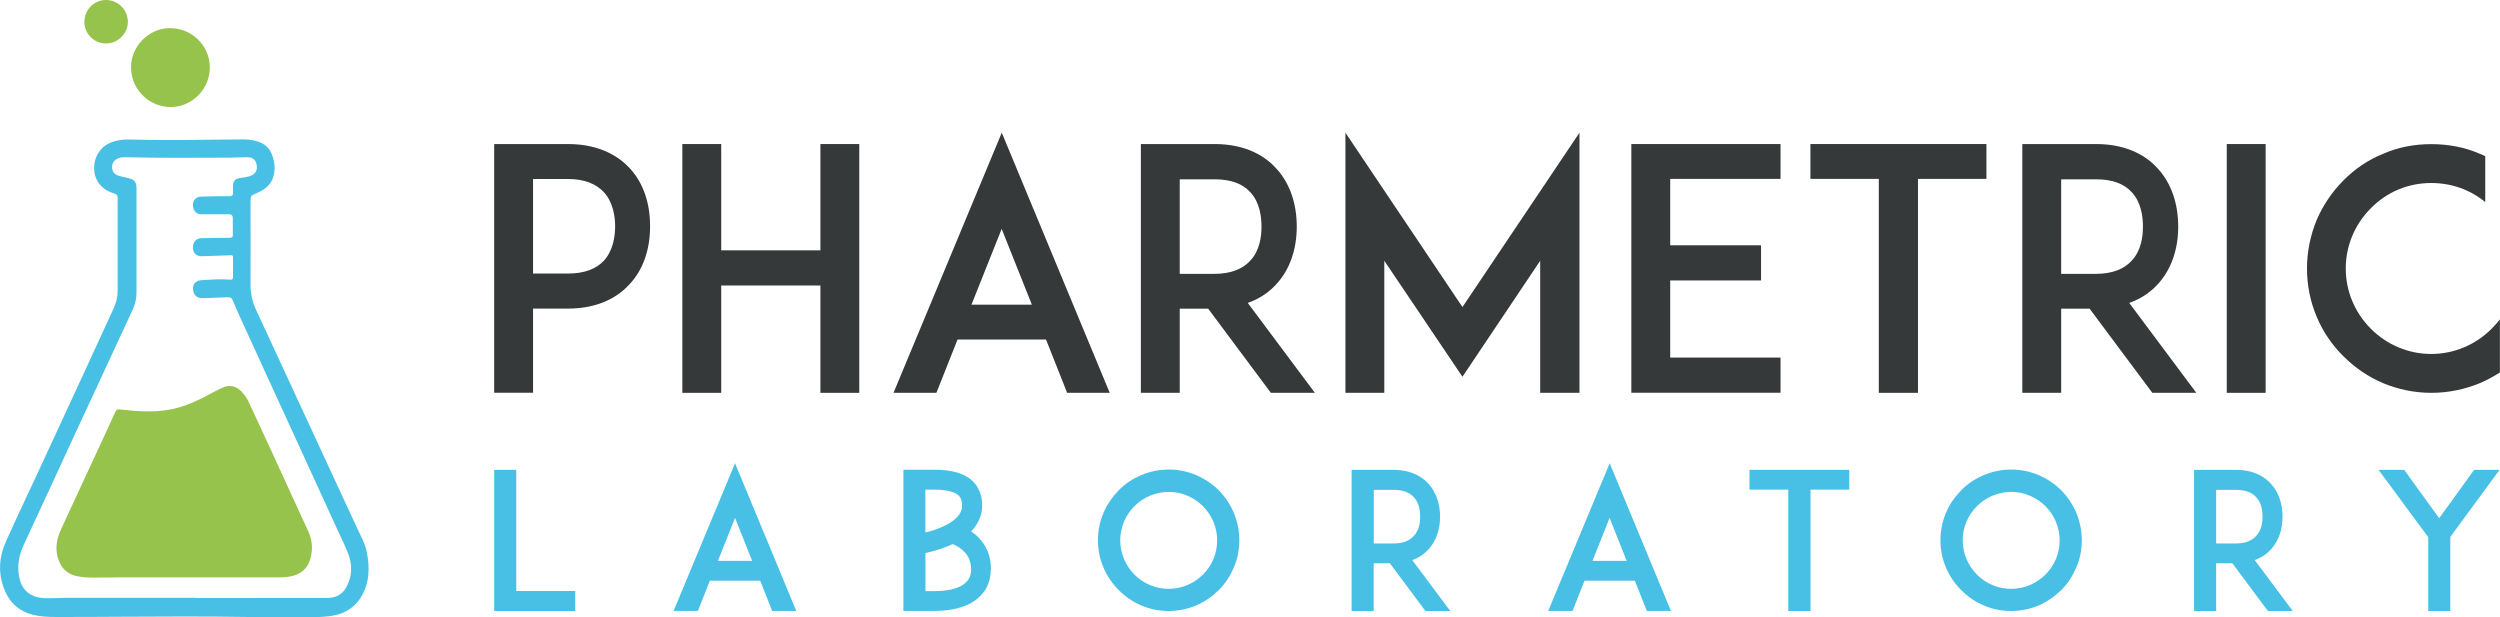 <?xml version="1.0" encoding="UTF-8"?>
<svg xmlns="http://www.w3.org/2000/svg" id="Layer_2" data-name="Layer 2" viewBox="0 0 242.47 59.85">
  <defs>
    <style>
      .cls-1 {
        fill: #48c0e6;
      }

      .cls-1, .cls-2, .cls-3 {
        stroke-width: 0px;
      }

      .cls-2 {
        fill: #96c34c;
      }

      .cls-3 {
        fill: #35393a;
      }
    </style>
  </defs>
  <g id="Layer_1-2" data-name="Layer 1">
    <g>
      <path class="cls-1" d="M27.85,59.84c-1.62,0-2.74.02-3.87,0-4.16-.07-8.32-.04-12.48-.02-2.02.01-4.04.03-6.06.02-.76,0-1.53-.03-2.27-.22-1.4-.36-2.32-1.26-2.81-2.6-.55-1.5-.45-3,.19-4.44.98-2.2,2.02-4.38,3.04-6.57,1.49-3.22,2.98-6.44,4.47-9.66.99-2.14,1.98-4.29,2.96-6.44.24-.53.39-1.08.39-1.67,0-3.02,0-6.04,0-9.05,0-.24-.09-.36-.32-.42-.74-.22-1.34-.62-1.7-1.32-.62-1.22-.19-3.28,1.79-3.77.42-.1.84-.16,1.27-.15,2.3.05,4.61.07,6.91.03,1.43-.02,2.85-.02,4.28-.04.47,0,.92.07,1.37.21.66.21,1.13.63,1.38,1.29.22.58.3,1.19.2,1.8-.16.98-.81,1.54-1.67,1.9-.62.26-.62.25-.62.93,0,2.65.01,5.3,0,7.95,0,.85.16,1.65.52,2.42.91,1.95,1.82,3.91,2.72,5.87,1.49,3.22,2.98,6.44,4.47,9.66.88,1.89,1.76,3.79,2.63,5.68.35.76.78,1.5.94,2.34.3,1.53.26,3.02-.59,4.38-.7,1.12-1.78,1.67-3.08,1.82-1.51.17-3.02.06-4.04.09ZM18.98,58h0c4.26,0,8.53,0,12.79-.01.77,0,1.41-.31,1.8-1.01.61-1.08.63-2.22.17-3.35-.32-.8-.7-1.57-1.06-2.35-1.09-2.39-2.19-4.78-3.28-7.17-.71-1.55-1.42-3.09-2.13-4.64-1.22-2.66-2.43-5.31-3.65-7.97-.33-.73-.67-1.45-.97-2.19-.19-.45-.21-.49-.69-.48-.78.03-1.56.08-2.34.09-.54.01-.88-.34-.9-.89-.01-.52.29-.83.85-.86.92-.06,1.83-.12,2.75-.05.22.02.29-.07.28-.28,0-.58,0-1.17,0-1.75,0-.34,0-.34-.35-.33-.89.03-1.78.07-2.68.09-.54.01-.85-.31-.86-.84,0-.55.31-.9.86-.91.91-.02,1.82-.03,2.73-.04.21,0,.29-.07.28-.28,0-.54,0-1.08,0-1.63q0-.37-.37-.37c-.91,0-1.82,0-2.73,0-.46,0-.78-.4-.77-.92,0-.45.32-.78.78-.79.57-.01,1.13-.03,1.7-.04.37,0,.74,0,1.11,0,.2,0,.3-.1.3-.3,0-.22,0-.45-.01-.67,0-.49.22-.74.72-.8.34-.04.68-.09,1-.21.46-.18.67-.55.59-1.02-.09-.53-.38-.78-.92-.78-.53,0-1.06.03-1.6.04-3.4.02-6.79.04-10.19-.04-.2,0-.39,0-.59.06-.47.13-.72.44-.73.88,0,.45.2.72.69.87.29.09.59.13.88.21.61.15.8.39.8,1.01,0,3.35,0,6.71,0,10.06,0,.57-.11,1.13-.35,1.65-1.2,2.59-2.4,5.18-3.6,7.76-.81,1.74-1.61,3.47-2.42,5.21-1.51,3.27-3,6.54-4.53,9.8-.46.97-.68,1.96-.51,3.02.09.59.27,1.13.72,1.56.54.52,1.21.66,1.92.68.63.01,1.27-.03,1.91-.04,4.2,0,8.39,0,12.59,0Z"></path>
      <path class="cls-2" d="M12.71,6.54c-.02-2.02,1.69-3.76,3.67-3.81,2.18-.06,3.93,1.65,3.97,3.73.04,2.12-1.65,3.86-3.67,3.92-2.08.06-3.95-1.57-3.97-3.83Z"></path>
      <path class="cls-2" d="M8.19,2.1C8.19.94,9.13,0,10.28,0c1.18,0,2.13.96,2.12,2.14,0,1.12-.98,2.08-2.11,2.08-1.17,0-2.11-.94-2.11-2.12Z"></path>
      <path class="cls-2" d="M18.16,56c-2.16,0-4.32,0-6.47,0-.91,0-1.82.03-2.73.02-.5,0-.99-.04-1.48-.14-1.22-.23-1.78-1.15-1.96-2.18-.15-.88.09-1.69.45-2.47,1.24-2.7,2.5-5.39,3.75-8.09.48-1.03.94-2.06,1.42-3.09.16-.35.22-.37.6-.33,1.55.19,3.1.28,4.65.02,1.19-.2,2.29-.67,3.36-1.2.59-.3,1.16-.63,1.76-.91.73-.35,1.34-.22,1.91.34.29.29.51.63.69.99.74,1.6,1.48,3.2,2.22,4.8,1.19,2.59,2.38,5.19,3.57,7.78.4.87.46,1.76.19,2.69-.27.93-.89,1.44-1.8,1.65-.43.1-.87.12-1.3.12-2.93,0-5.86,0-8.79,0,0,0,0,0,0,0Z"></path>
      <g>
        <path class="cls-3" d="M51.11,13.97h3.97c3.19,0,5.04,1.3,6.02,2.37,1.3,1.43,1.95,3.35,1.95,5.59s-.65,4.19-1.95,5.59c-.98,1.11-2.83,2.41-6.02,2.41h-3.38v8.16h-3.77V13.97h3.19ZM59.66,21.94c0-.94-.2-2.31-1.07-3.28-.78-.85-1.95-1.3-3.51-1.3h-3.38v9.17h3.38c1.56,0,2.73-.42,3.51-1.27.88-.98,1.07-2.34,1.07-3.32Z"></path>
        <path class="cls-3" d="M83.34,38.1h-3.77v-10.41h-9.62v10.41h-3.77V13.97h3.77v10.31h9.62v-10.31h3.77v24.13Z"></path>
        <path class="cls-3" d="M101.45,32.93h-8.58l-2.05,5.17h-4.16l10.5-25.23,10.47,25.23h-4.13l-2.05-5.17ZM100.08,29.55l-2.93-7.35-2.93,7.35h5.85Z"></path>
        <path class="cls-3" d="M127.52,38.1h-4.26l-6.08-8.16h-2.76v8.16h-3.77V13.97h7.15c3.19,0,5.04,1.3,6.02,2.41,1.27,1.4,1.95,3.35,1.95,5.59s-.68,4.16-1.95,5.56c-.58.65-1.5,1.4-2.8,1.85l6.5,8.71ZM117.8,26.56c1.56,0,2.73-.46,3.48-1.3.91-.98,1.07-2.34,1.07-3.28s-.16-2.34-1.07-3.32c-.75-.85-1.92-1.27-3.48-1.27h-3.38v9.17h3.38Z"></path>
        <path class="cls-3" d="M149.38,38.1v-12.81l-7.54,11.25-7.58-11.25v12.81h-3.77V12.87l11.35,16.91,11.35-16.91v25.23h-3.8Z"></path>
        <path class="cls-3" d="M161.99,23.79h8.81v3.41h-8.81v7.48h10.7v3.41h-14.47V13.97h14.47v3.38h-10.7v6.44Z"></path>
        <path class="cls-3" d="M192.65,17.35h-6.63v20.75h-3.8v-20.75h-6.63v-3.38h17.07v3.38Z"></path>
        <path class="cls-3" d="M213.01,38.1h-4.26l-6.08-8.16h-2.76v8.16h-3.77V13.97h7.15c3.19,0,5.04,1.3,6.02,2.41,1.27,1.4,1.95,3.35,1.95,5.59s-.68,4.16-1.95,5.56c-.58.65-1.5,1.4-2.8,1.85l6.5,8.71ZM203.29,26.56c1.56,0,2.73-.46,3.48-1.3.91-.98,1.07-2.34,1.07-3.28s-.16-2.34-1.07-3.32c-.75-.85-1.92-1.27-3.48-1.27h-3.38v9.17h3.38Z"></path>
        <path class="cls-3" d="M215.97,38.1V13.97h3.77v24.13h-3.77Z"></path>
        <path class="cls-3" d="M242.47,36.12c-.62.39-1.27.75-1.95,1.04-1.5.62-3.09.94-4.71.94s-3.22-.33-4.68-.94c-1.46-.62-2.73-1.5-3.84-2.6s-1.98-2.37-2.6-3.84c-.62-1.46-.94-3.06-.94-4.68s.33-3.22.94-4.71c.62-1.43,1.5-2.73,2.6-3.84,1.11-1.11,2.37-1.98,3.84-2.57,1.46-.65,3.06-.94,4.68-.94s3.22.29,4.71.94c.16.06.36.16.52.23v4.45c-1.46-1.2-3.28-1.85-5.24-1.85-2.21,0-4.29.85-5.85,2.44-1.56,1.56-2.44,3.64-2.44,5.85s.88,4.29,2.44,5.85c1.56,1.56,3.64,2.44,5.85,2.44s4.29-.88,5.85-2.44c.29-.29.55-.58.81-.91v5.14Z"></path>
      </g>
      <g>
        <path class="cls-1" d="M55.79,59.26h-7.86v-13.69h2.14v11.75h5.72v1.94Z"></path>
        <path class="cls-1" d="M73.72,56.32h-4.87l-1.16,2.93h-2.36l5.96-14.32,5.94,14.32h-2.34l-1.16-2.93ZM72.95,54.4l-1.66-4.17-1.66,4.17h3.32Z"></path>
        <path class="cls-1" d="M96.1,55.2c0,.68-.15,1.29-.44,1.84-.29.52-.72.96-1.25,1.31-.94.59-2.21.9-3.76.9h-3.03v-13.69h3.03c1.51,0,2.62.28,3.39.85.42.31.74.72.94,1.18.18.42.28.9.28,1.44,0,.74-.24,1.64-1.07,2.51.22.15.42.31.63.5.41.41.72.85.94,1.35.24.55.35,1.16.35,1.81ZM89.75,47.49v4.15c.42-.09.92-.24,1.4-.44.68-.28,1.22-.59,1.59-.96.39-.37.57-.76.57-1.2,0-.66-.24-.92-.44-1.07-.52-.39-1.51-.48-2.23-.48h-.89ZM94.18,55.2c0-.72-.24-1.29-.72-1.75-.28-.28-.63-.5-1.05-.68-.18.07-.37.17-.57.24-.76.31-1.51.5-2.08.63v3.69h.89c1.16,0,2.1-.2,2.71-.59.57-.37.83-.85.83-1.53Z"></path>
        <path class="cls-1" d="M110.69,58.72c-.83-.35-1.55-.85-2.18-1.48s-1.12-1.35-1.48-2.18-.54-1.73-.54-2.66.18-1.83.54-2.68c.35-.81.85-1.53,1.48-2.18.63-.63,1.35-1.11,2.18-1.46s1.73-.54,2.66-.54,1.83.18,2.67.54c.81.35,1.53.83,2.18,1.46.63.65,1.11,1.37,1.46,2.18.35.85.54,1.75.54,2.68s-.18,1.83-.54,2.66-.83,1.55-1.46,2.18c-.65.63-1.37,1.12-2.18,1.48-.85.35-1.75.54-2.67.54s-1.83-.18-2.66-.54ZM110.03,49.09c-.89.89-1.38,2.07-1.38,3.32s.5,2.43,1.38,3.32,2.07,1.38,3.32,1.38,2.43-.5,3.32-1.38,1.38-2.07,1.38-3.32-.5-2.44-1.38-3.32c-.89-.88-2.07-1.38-3.32-1.38s-2.44.5-3.32,1.38Z"></path>
        <path class="cls-1" d="M140.67,59.26h-2.42l-3.45-4.63h-1.57v4.63h-2.14v-13.69h4.06c1.81,0,2.86.74,3.41,1.37.72.79,1.11,1.9,1.11,3.17s-.39,2.36-1.11,3.16c-.33.37-.85.79-1.59,1.05l3.69,4.94ZM135.16,52.71c.89,0,1.55-.26,1.97-.74.52-.55.61-1.33.61-1.86s-.09-1.33-.61-1.88c-.42-.48-1.09-.72-1.97-.72h-1.92v5.2h1.92Z"></path>
        <path class="cls-1" d="M158.55,56.32h-4.87l-1.16,2.93h-2.36l5.96-14.32,5.94,14.32h-2.34l-1.16-2.93ZM157.77,54.4l-1.66-4.17-1.66,4.17h3.32Z"></path>
        <path class="cls-1" d="M179.36,47.49h-3.76v11.77h-2.16v-11.77h-3.76v-1.92h9.68v1.92Z"></path>
        <path class="cls-1" d="M192.4,58.72c-.83-.35-1.55-.85-2.18-1.48s-1.12-1.35-1.48-2.18-.54-1.73-.54-2.66.18-1.83.54-2.68c.35-.81.85-1.53,1.48-2.18.63-.63,1.35-1.11,2.18-1.46s1.73-.54,2.66-.54,1.83.18,2.67.54c.81.35,1.53.83,2.18,1.46.63.65,1.11,1.37,1.46,2.18.35.85.54,1.75.54,2.68s-.18,1.83-.54,2.66-.83,1.55-1.46,2.18c-.65.63-1.37,1.12-2.18,1.48-.85.35-1.75.54-2.67.54s-1.83-.18-2.66-.54ZM191.74,49.09c-.89.89-1.38,2.07-1.38,3.32s.5,2.43,1.38,3.32,2.07,1.38,3.32,1.38,2.43-.5,3.32-1.38,1.38-2.07,1.38-3.32-.5-2.44-1.38-3.32c-.89-.88-2.07-1.38-3.32-1.38s-2.44.5-3.32,1.38Z"></path>
        <path class="cls-1" d="M222.38,59.26h-2.42l-3.45-4.63h-1.57v4.63h-2.14v-13.69h4.06c1.81,0,2.86.74,3.41,1.37.72.79,1.11,1.9,1.11,3.17s-.39,2.36-1.11,3.16c-.33.37-.85.79-1.59,1.05l3.69,4.94ZM216.86,52.71c.89,0,1.55-.26,1.97-.74.52-.55.61-1.33.61-1.86s-.09-1.33-.61-1.88c-.42-.48-1.09-.72-1.97-.72h-1.92v5.2h1.92Z"></path>
        <path class="cls-1" d="M237.65,52.1v7.16h-2.14v-7.16l-4.82-6.53h2.49l3.39,4.69,3.39-4.69h2.47l-4.8,6.53Z"></path>
      </g>
    </g>
  </g>
</svg>
